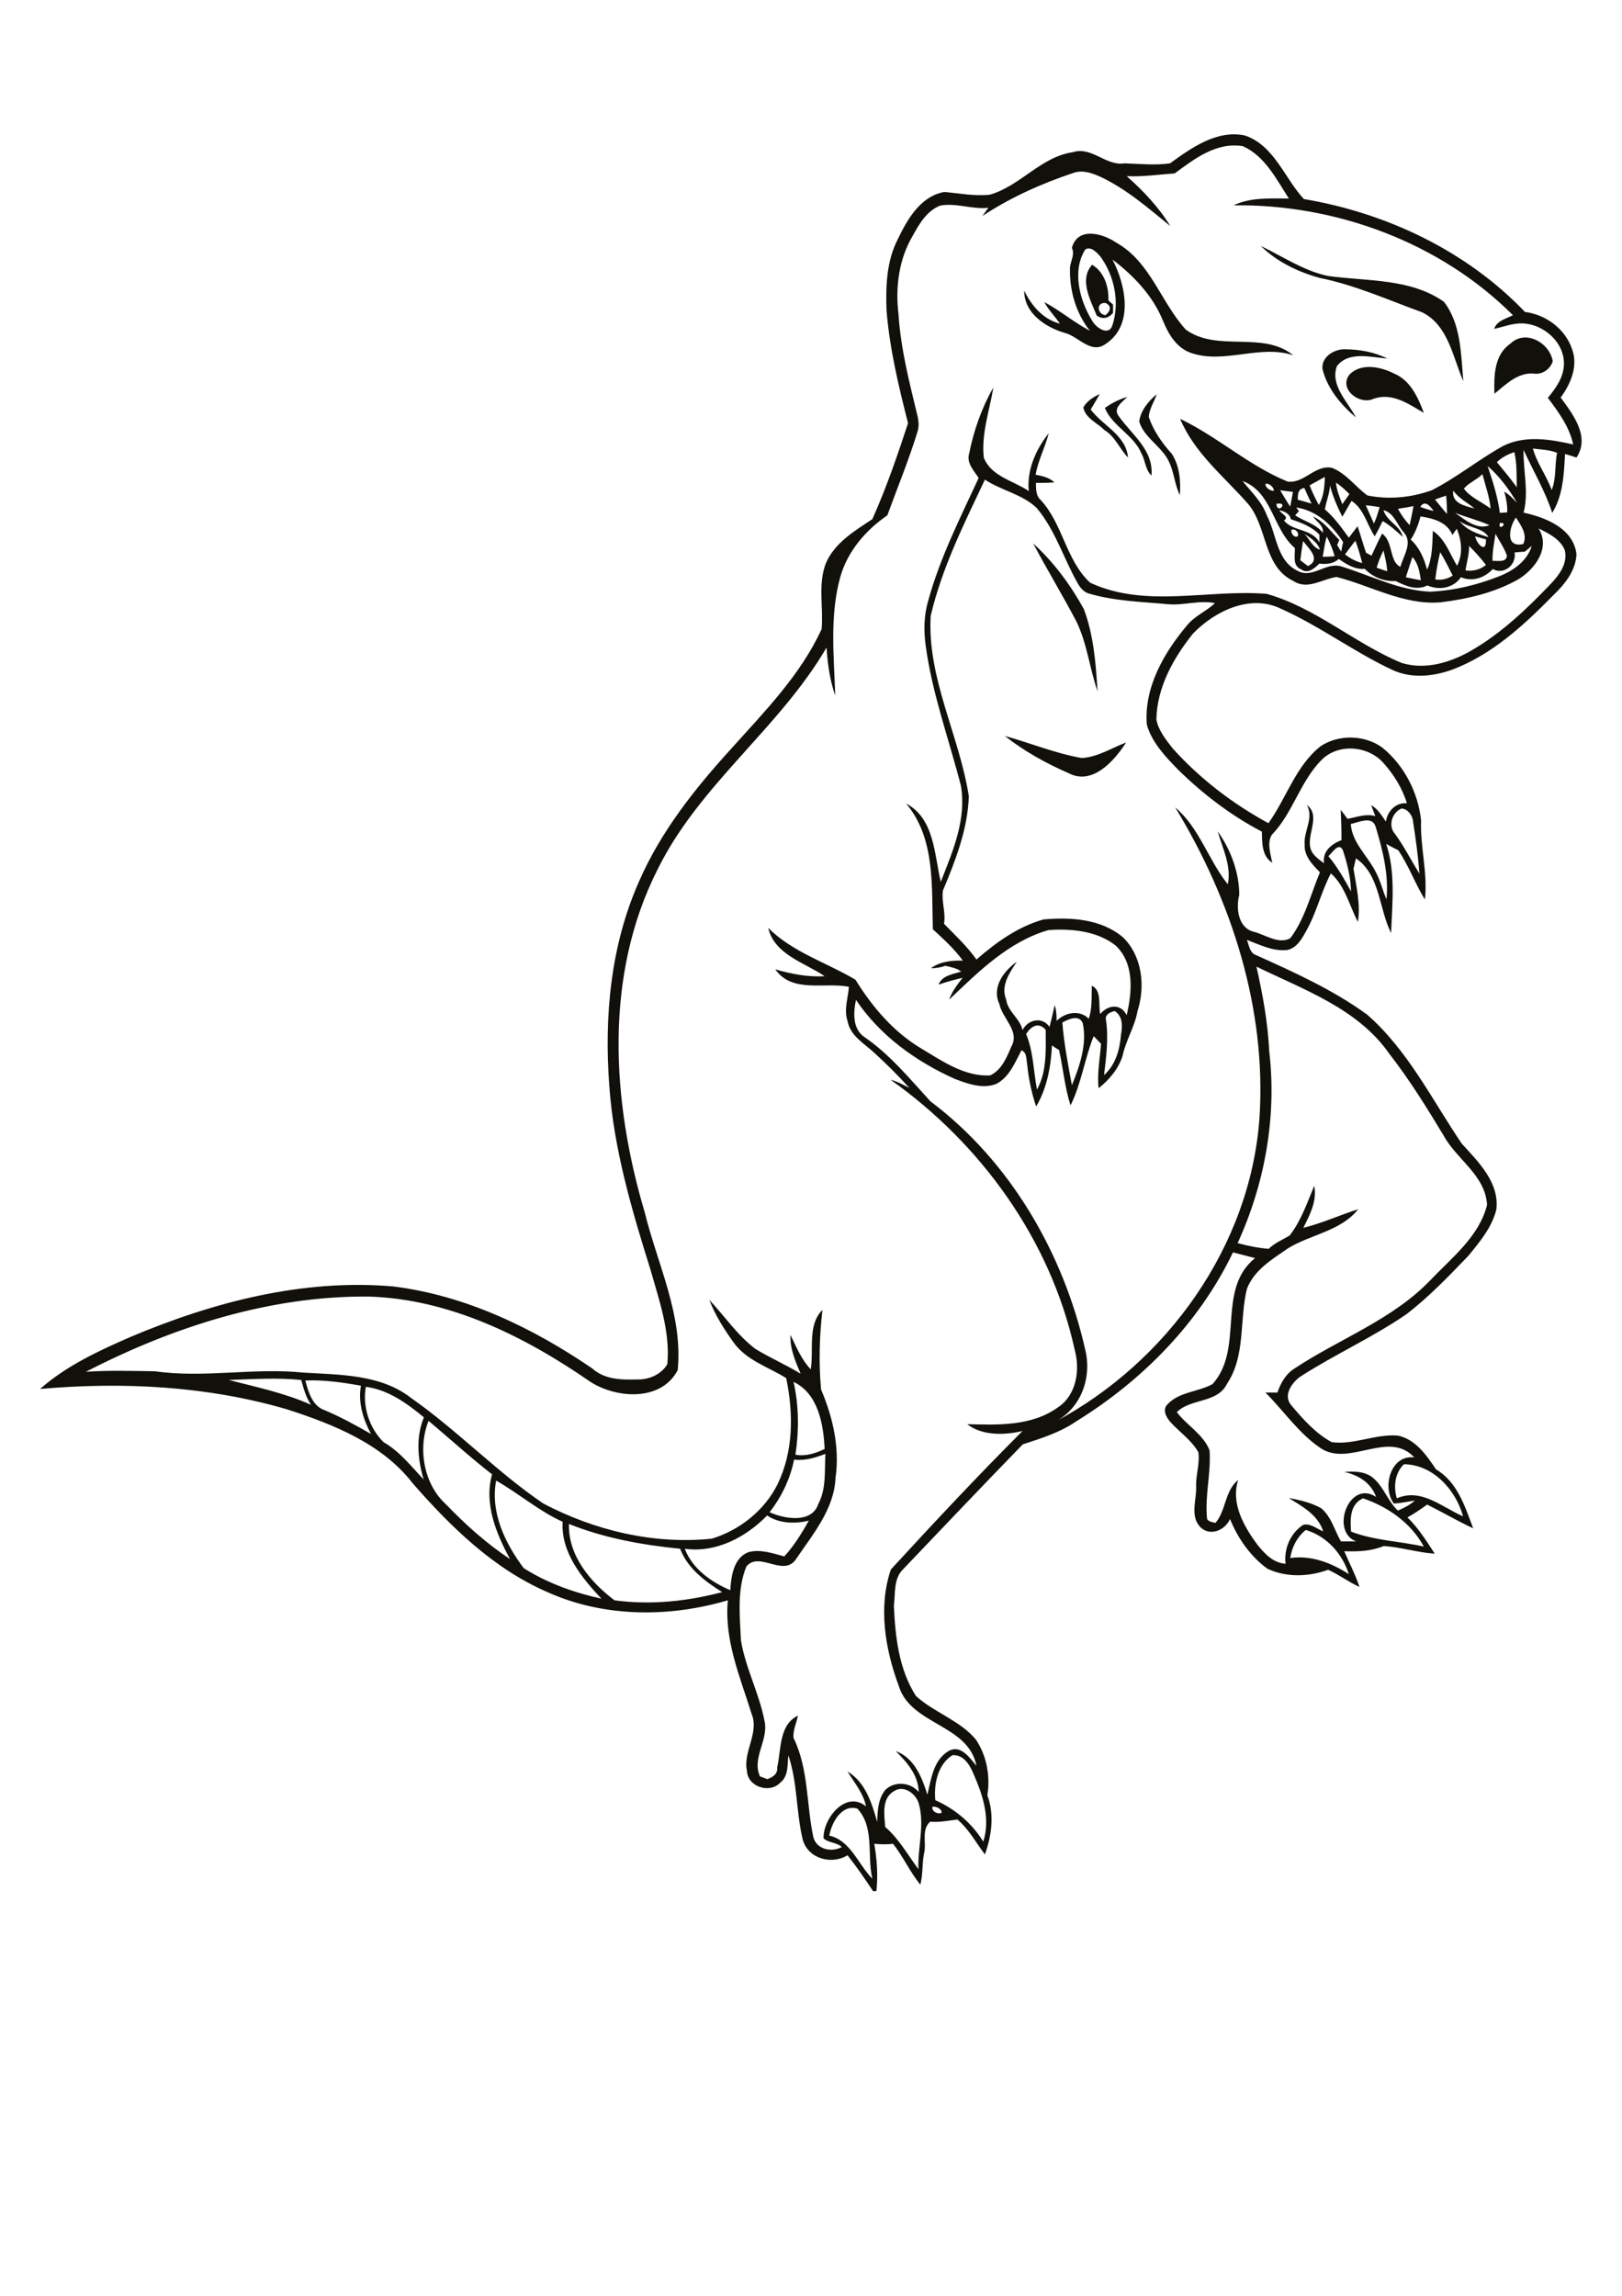 <?xml version="1.0" encoding="utf-8"?>
<!-- Generator: Adobe Illustrator 21.0.2, SVG Export Plug-In . SVG Version: 6.00 Build 0)  -->
<svg version="1.2" baseProfile="tiny" id="Layer_1" xmlns="http://www.w3.org/2000/svg" xmlns:xlink="http://www.w3.org/1999/xlink"
	 x="0px" y="0px" viewBox="0 0 595 842" overflow="scroll" xml:space="preserve">
<g>
	<path fill="#12100B" d="M368.6,269.9c9.4,2.6,18.5,6.4,28.2,8.1c5.8-0.3,11-3.7,16.3-5.7c-4.3,6.7-12.3,15.8-21,11.3
		C383.8,280,375.7,275.5,368.6,269.9 M379,199.3c7.5,6.8,13.7,15.2,18.6,24.1c3.6,9.6,4.4,20,5,30.1c-2.9-8.4-3.8-17.4-7.7-25.5
		C389.8,218.3,384.1,208.9,379,199.3 M405.3,149.6c2.5-1.7,5.2-3.2,8.2-4c-1.7,1.8-5.3,4-3.2,6.9c4.8,6.9,12.9,12.4,12.1,21.9
		c-2.3-2.1-2.2-5.5-3.7-8.1C415.9,159.5,408,156.3,405.3,149.6 M417.9,154.6c0.5-4,3.4-7.5,6.4-10c-0.9,2.8-2.7,5.3-2.9,8.3
		c1.7,5.1,4.9,9.6,8.5,13.6c2.8,4.4,3.3,10,2.9,15.1c-1.9-3.9-2.1-8.4-4-12.3C426.2,163.7,419.7,160.6,417.9,154.6 M397.4,149.4
		c1.3-2.3,3.7-3.8,6-4.9c-1,1.9-2.2,3.8-3.3,5.7c4.5,6,12.9,9.3,13.7,17.6c-3.1-3.2-4.7-7.7-8.7-10.1
		C402.6,155.1,398.1,153.4,397.4,149.4 M495.1,137.3c4.3-4.3,11.4-2.8,16.3-0.3c6,2.5,8.8,8.8,10.9,14.4c-5.6-3.2-11.4-7.5-18.3-5.2
		C498.8,148.8,490.8,142.6,495.1,137.3 M485.1,135.2c-0.3-4.5,4.5-7.3,8.6-7.1c5.2,0.1,10.5,1,15.2,3.4c-6.1-0.5-14.2-2.8-18.5,2.8
		c-2.5,7.1,4,13,7,18.8C491.9,148.5,486.8,142.4,485.1,135.2 M554.1,126c5.5-5.3,14.4-0.3,15.5,6.5c-1,3-3.9,5-7.1,4.5
		c-5.8-0.4-10.1,4-14.3,7.4C548,137.8,548.1,130.1,554.1,126 M405.5,115.6c1.8-1.4,2.5-3.4,0-4.5C402,110.9,402.5,115.2,405.5,115.6
		 M400.6,97.1c4.5,2.6,6.2,8.2,6,13.1c0.4,0.4,1.3,1.1,1.7,1.5c0,1,0,2,0,3c-1.5,2-3.9,2.6-6,1C400,110,395.8,102.6,400.6,97.1
		 M462.5,90.2c8.1,3.9,15.7,9.1,24.6,11c14.3,2,30.3,0.8,42.6,9.5c6.3,8.2,6.2,19.2,7.1,29.1c-3.9-8.8-5.5-20.6-15.2-25.3
		c-12.4-4.5-24.6-10-37.6-12.6C476.1,99.7,468.4,96,462.5,90.2 M398.1,91.5c-4.9,7.8-2.1,18.5,2.4,25.9c1.3,2.6,6.2,6.2,7.6,1.8
		c2.7-8.4,0.7-18.1-4.5-25.2C402.3,92.6,400.2,90.2,398.1,91.5 M393.2,90.9c2.1-7.8,11.2-5.4,16.3-1.9c12.5,7,16.3,21.8,25.5,31.9
		c11.6,8.4,28.3,0.3,39.4,9.4c-12.3-4.1-25.3,3.4-37.6-0.9c-5.3-1.9-8.2-6.9-10.2-11.8c-3.7-9.1-10.7-16.5-18.5-22.4
		c4.9,9.4,7.9,24.2-2.6,31c-5.4,3.8-9.9-2.9-14.9-4.1c-7.1-2.1-14.9-7.2-14.9-15.5c2.7,5.5,6.9,10.5,13.1,12.1
		c-1.8-2.7-4.2-5-5.7-7.9c5.8,3.1,10.8,7.4,16.7,10.5c-5-6.3-7.4-14.4-7.3-22.4C392.3,96.3,394.5,93.6,393.2,90.9 M323,672.1
		C323.5,672.6,323.5,672.6,323,672.1 M304.2,673.2c7.9,1.8,10.6,10.6,15.8,15.8c-2-8.4,0.9-18.9-5.5-25.7
		C308.8,661.6,305.1,668.3,304.2,673.2 M342.1,662.6c-0.6,1.6,2,3,3.3,2.2C345.6,663.4,343.3,662.4,342.1,662.6 M328.1,656.8
		c-4.8,2.6-3.7,8.7-3.4,13.2c5.1,4.4,8.3,10.3,12.2,15.5c-0.3-8,2.4-16.3,0.1-24.2C335.9,657.8,331.6,654.6,328.1,656.8
		 M343.1,660.2c7.2,3.2,13.4,8.4,17.6,15.2c2.3-7.2,0.5-14.8-2.2-21.5c-1.7-4.1-3.7-10.5-9.1-10.2C344,647,342.5,654.4,343.1,660.2
		 M479,561.1c-3.2,2.6-5.1,6.3-5.7,10.3c7.8-1.1,15.1,1.8,21.5,5.9C492.4,569.8,486.7,563.4,479,561.1 M208.7,558.9
		c-0.3,11.7,7.9,21.3,16.7,28c13.1,1.8,26.7,0.4,39.5-3c-6.3-4-12.7-8.7-15.4-15.9C235.5,566.6,221.7,564.1,208.7,558.9 M251.2,568
		c2.8,7.4,9.7,12.2,16.7,15.2c0.3-5.1,1.2-12,6.8-14c4.4-1.1,8.8,0.5,13,1.6c3.6-3.9,6.4-8.5,9-13.1c-5.1,1.2-10.8,1.1-15.3-1.9
		C273.6,563.8,262.6,569.6,251.2,568 M500,549.5c-4.9,2.2-4.7,7.7-4.4,12.2c8.5,3.3,17.9,3.5,26.7,5.5
		C517.6,558.5,509.1,552.6,500,549.5 M182,543c-2.2,11.7,3.3,23,10.1,32.1c8.7,5.5,18.5,9,28.5,11.2c-7.2-7.7-14.9-17-14.2-28.2
		C197.7,554.2,190.3,547.7,182,543 M515,537c-3.3,3.2-3.9,8.2-2.6,12.5c9-3.9,16.6,3.3,24.3,6.6C534,546.3,525.6,537.1,515,537
		 M291.3,535.3c-1.4,7-4.6,13.7-9,19.3c5.5,2.5,15.6,4.2,17.9-3.1c3-5.6,2.2-12.2,2.6-18.3C299.1,534.6,295.3,535.8,291.3,535.3
		 M157.2,521.1c-4,10.1-1.8,23.2,6.4,30.6c7.1,7.4,14.9,14.4,23.5,20.1c-5.1-9.4-9.6-20.3-6.6-31.1
		C172.5,534.5,165,527.6,157.2,521.1 M134.2,508.6c-1.3,7.2,1.3,15.2,6.5,20.3c5.9,3.4,10.1,8.8,14.7,13.7
		c-2.2-7.4-2.9-15.6,0.1-22.8C149.2,514.6,142.4,509.7,134.2,508.6 M291.1,506.8c2,8.8,2,17.9,0.7,26.7c3.7,0.7,7.4-0.5,10.7-2.1
		C302.1,522.5,300.2,511.1,291.1,506.8 M112,506.3c1.1,4.1,2.5,9.2,6.9,10.8c6,2.5,11.6,5.6,17.2,8.8c-2.9-5.4-4.8-11.5-3.7-17.7
		C125.7,507,118.9,506,112,506.3 M83.9,506.1c10.2,2.6,20.6,4.8,30.2,9.1c-1.9-2.8-2.7-5.9-3.6-9.1
		C101.7,505.2,92.8,505.8,83.9,506.1 M376.4,379.2c2.7,6.5,2.7,13.6,4,20.4c3.7-6.7,3.2-14.5,3.2-21.9
		C381,374.7,378.3,376.3,376.4,379.2 M389.7,375c0.6,7.7,2.1,15.4,3.5,23c2.9-7.1,5.6-15,4-22.7C395.9,371.9,391.9,373.8,389.7,375
		 M405.7,374c1,6.8,0.1,13.5-0.7,20.3c4.2-3.7,5.8-9.4,6.2-14.8c0.6-3,0.7-6.9-2.3-8.7C407.4,371.1,405.2,372.1,405.7,374
		 M460.9,354.5c2.3,10.2,4.2,20.6,4.7,31.1c2.8,23.9-1.6,48.5-11.6,70.3c3.7,1,7.5,1.8,11.4,2.1c2.2-2.2,5.1-3.3,7.7-4.9
		c4.2-5.4,6.4-12,9-18.2c1.1,5.5-1.6,10.6-4,15.4c6.9-1.7,13.4-4.7,20.1-6.8c-6.3,8-17.4,9.2-25.7,14.3c-5.8,4-12.5,8-15.1,14.9
		c-2.8,11.5-0.4,24.5-7.3,34.8c-3.5,7.2-13.4,5.3-18.4,10.4c3.7,4.9,9.7,8.1,12,14c0.6,8.4-1.8,16.7-0.9,25.2c0.7,1.1,2,1.1,3.1,1.4
		c3.9-4.6,3.4-11.9,8.3-15.7c-2.8,8.6,2.2,17.2,7.2,23.9c2.6,3.2,5.7,6.5,10.2,6.8c-0.7-5.5,1.8-11.3,6.5-14.3
		c2.7-0.6,4.9,1.5,7.3,2.4c-2-6.1-7.5-9-12.6-12.2c4,0.7,8.2,1.7,11.8,3.7c3.8,3.1,4.9,8.1,7.3,12.2c1.9,0,3.7,0,5.6,0
		c-9.7-3.6-2.6-22.9,7.3-16.3c-1.9-5.3-6.5-8-11.7-9.2c3.4-0.2,7.2-0.3,10.2,1.9c4.2,3.2,5.7,8.8,9.5,12.3c2.2-1,4.4-2,6.2-3.7
		c-2.6,0.4-5.1,1-7.7,1.1c-4.4-5.9-1.2-18,7.5-16.9c-9.4-10.2-23.7,3.5-34.2-3.3c-8.1-5.4-13.6-13.7-20.4-20.5c1.5,0,2.9,0,4.4,0
		c1.2-3.5,3.1-6.9,6.4-8.9c16.5-10.9,35.8-17.8,49.7-32.3c7.9-8.3,17.9-16,20.8-27.6c-0.6-10.9-11.1-16.6-15.9-25.4
		c-6.2-10.3-12.6-20.6-20-30.1C498.1,369.9,478.3,363,460.9,354.5 M487.3,314c3.3,3.9,5.8,8.4,8.3,12.9c-0.1-5.1-1.4-10.2-3-15.1
		C491.1,308.7,488.7,312.8,487.3,314 M495.5,302.2c0.5,6.8,5.9,11.4,8.9,17.1c1.9,3.3,2.7,7.1,4.2,10.5c0.9-9.1-1.4-18.1-4-26.7
		C503.3,299.1,498.4,301.6,495.5,302.2 M511.7,305.8c3.4,4.6,5.9,9.7,9,14.6c-0.5-6.5-1.4-13-2.4-19.5c-0.3-2.1-2-4.2-4.1-4.4
		C510.6,297.9,509.1,302.9,511.7,305.8 M518.1,204.3c-0.8,2.5-1.6,4.9-2.4,7.4c1.8,0.4,3.7,0.8,5.5,1.1
		C520.8,209.8,520.2,206.5,518.1,204.3 M528.3,202.5c-0.8,3.3-1.4,6.7-1.8,10c2.3,0.4,4.5-0.2,6.4-1.4
		C531.4,208.2,530,205.2,528.3,202.5 M505,208.2c1.3,0.5,2.6,0.9,3.9,1.3c-0.2-2.6-0.8-5.1-1.4-7.6
		C506.5,203.9,505.6,206.1,505,208.2 M538.9,200.2c0.1,3.1-0.9,6-1.3,9c2.7,0.4,5.4-0.3,7.5-2C543.2,204.7,541.1,202.4,538.9,200.2
		 M493.4,203.3c1.8,1.5,4,2.6,6.3,3.2c-0.7-2.8-1.5-5.5-2.5-8.2C495.9,199.9,494.7,201.6,493.4,203.3 M478,198.4
		c-0.4,2.3-0.7,4.7-1,7.1c0.9,0.7,1.9,1.4,2.8,2.1C484.8,205.2,480,201.1,478,198.4 M485.2,204.2c1.5,0,3-0.1,4.4-0.2
		c-0.7-2.5-1.7-4.9-2.9-7.2C485.9,199.2,485.7,201.7,485.2,204.2 M541.1,196.7c0.7,3,4.2,6.5,4,1.1
		C543.7,197.4,542.4,197.1,541.1,196.7 M548.6,195.8c-0.5,3.3-1.2,6.6-1.1,9.9c1.8-0.1,5.1,0.7,5.3-1.9
		C551.8,200.9,550,198.4,548.6,195.8 M478.5,195.8c1.9,1.9,3,5,5.7,5.8C483.3,198.8,480.7,197.3,478.5,195.8 M473.8,194.3
		c-0.5,1.1,1,3.1,2.2,2.4C476.8,195.5,475.1,193.7,473.8,194.3 M550.2,191.8C549.4,195.3,553.7,191.4,550.2,191.8 M535.4,191.1
		c2.6,3.4,6.7,4.7,10.6,5.9C544.3,193.6,538.6,193.6,535.4,191.1 M556.1,189.8c-2.5,3.4-4.1,11.3,2.7,9.7
		C560.4,195.9,557.9,192.7,556.1,189.8 M521.1,189.4c-0.8,3-1.9,5.9-3.6,8.5c3.2,2.9,4.9,6.9,6,11c2-4.3,1.9-9.5,2.1-14.2
		c4.5,2.9,6.2,8.4,8.9,12.8c2.2-4.3,1.7-9.2-0.1-13.6c-0.5,0.8-1.1,1.5-1.6,2.3C530.8,191.4,525.7,190.1,521.1,189.4 M533.8,188.1
		c3.5,2.5,8.1,6.4,12.6,4.5C542.3,190.8,537.9,189.7,533.8,188.1 M469.3,187.1c0.5,1.3,3.9,2.4,1.7,3.8c3.3,4.1,10.2,2.9,13,8
		c0-0.7,0-2.1,0-2.8c-2.8-3-6.7-4.4-10.5-5.7C473.1,188.3,471.2,187.6,469.3,187.1 M475.5,186.1c0.3,0.4,0.8,1.1,1,1.4
		c-0.4,0.4-1.1,1.1-1.4,1.5c3.3,2.2,7.5,3.1,10.2,6.4c0.3-2.7-2.4-4.1-3.7-6c4.1,1.8,6.6,5.6,9.7,8.6c-0.2,0.5-0.6,1.5-0.8,1.9
		c0.5,0.8,1,1.6,1.5,2.4c0.2-1.2,0.4-2.3,0.7-3.5C488.6,192.6,483.2,187.3,475.5,186.1 M512.8,186.6c1.2,2.2,2.6,4.2,4.3,6
		c0.5-2.3,1-4.6,1.4-7C516.7,186,514.8,186.3,512.8,186.6 M501,185.3c1,2.2,2,4.5,3,6.7c0.9-1.9,1.5-4,2.1-6
		C504.5,185.7,502.8,185.5,501,185.3 M521,185.9c1.6,0.6,3.2,1.1,4.9,1.5C524.6,185.6,522.7,183.2,521,185.9 M468.2,184.8
		C468.6,189,473,183.8,468.2,184.8 M526.4,183.2c1.5,1.8,2.9,3.6,4.4,5.3c0-2.2-0.1-4.5-0.3-6.7
		C529.1,182.2,527.8,182.7,526.4,183.2 M540.9,186.5c-2.6-2.2-5.8-3.7-7.8-6.6C532.4,184.6,537.3,185.5,540.9,186.5 M469.6,179.8
		c1.2,2,2.4,4.1,3.7,6c0.3-1.8,0.7-3.6,1-5.4C472.8,180.2,471.2,180,469.6,179.8 M476.1,183.3c1.7,0.4,3.3,0.9,5,1.4
		c-0.9-1.9-1.8-3.8-2.6-5.7C476.1,179.2,476,181.4,476.1,183.3 M487.9,178.1c-0.2,3-1.4,5.8-1.9,8.7c3.5,3,6.1,6.7,8.8,10.4
		c1.1-1.4,2.1-2.8,3.2-4.2c1.1,3.2,2,6.5,3.1,9.7c0.7,0.4,1.3,0.7,2,1.1c1.3-2.7,2.5-5.5,3.9-8.1c4.2,3,2.5,10.1,6.7,12.2
		c1.1-4.1,4.7-8.9,1.2-12.7c-2.4-2.7-3.6-7.2-7.4-8.1c1.2,4.1,6.1,5.6,7.1,9.8c-2.4-2.1-4.7-4.3-7.4-5.8c-0.9,1.9-1.9,3.8-2.9,5.6
		c-2.9-4.3-3.9-10-8.5-13c-1.2,1.9-2.2,3.9-3.4,5.8C490.5,185.7,488.9,182,487.9,178.1 M490.1,177c0.2,2.8,1.3,5.3,2.3,7.9
		c0.9-1.2,1.7-2.5,2.6-3.7C493.4,179.6,491.9,178.2,490.1,177 M464.2,177.5c-0.1,1.4,1.9,2.6,3.1,2.5
		C467.4,178.8,465.5,177,464.2,177.5 M455.8,176.4c3.2,4,7.1,7.6,8.9,12.6c3.6,6.8,3.5,16.7,11.4,20.4c5.3,2.9,10.3-3.3,15.8-1.7
		c10.8,3.3,21.2,8.8,32.7,9.3c8.8-0.4,17.5-2.5,25.7-5.8c5-2,10-5.6,11.6-11c-0.8,0.7-1.7,1.4-2.5,2.1c-1.3,0.1-2.5,0.2-3.8,0.3
		c0.8,4.4-3.8,8.4-8,6.1c-3,3.2-7.4,4.8-11.7,3c-2.7,4-8,4.9-12.3,3c-3.9,2-8,0.2-11.6-1.6c-4.3,0.2-8.4-1.4-11.4-4.5
		c-3.6,0.4-6.7-1.7-9.5-3.6c-2,1.8-4.6,2-7.1,1.7c-1.7,1.6-4.2,4-6.7,2.1c-3.3-1.3-2.2-5.1-2.3-7.8
		C466.8,194,466.8,180.5,455.8,176.4 M341.4,225.9c-1.3,22.9,10.5,43.8,14,66.1c-0.4,12.1-4.9,23.6-9.5,34.6
		c-0.6,4,1.1,8.1,0.4,12.2c4.1,4.2,8.5,8.3,11.9,13.1c7.2-6.3,15.3-12.1,24.6-14.7c10-0.9,21.2-0.2,29.2,6.6
		c7,6.9,8.2,17.9,5.3,26.9c-1,5.8-4.3,10.8-5.5,16.5c-1.5,4.8-4.9,8.8-8.8,11.9c-0.6-5.5,0.5-10.8,0.9-16.3
		c-0.9-0.9-1.8-1.9-2.7-2.8c-3.3,8.1-4.5,17.4-8.5,25.4c-2.1-6.6-2.7-13.5-4.2-20.3c-0.9-0.5-1.8-1.1-2.6-1.7
		c-0.4,7.8-1.8,15.6-5.8,22.4c-1.7-5-2.8-10.3-3.3-15.5c-0.4-1.8,0-4.3-2.1-5.1c-2.4,4.5-4.4,9.8-9.2,12.3c-5,2-10.4,0-15.2-1.8
		c-14.3-6.4-27.5-15.9-36.3-29c-1,4.6-1.3,10.8,3.2,13.7c9.3,6.4,16.5,15.2,24.1,23.5c29.3,22,48.8,55.7,56.8,91.1
		c2.5,10.2-1.5,21.4-11,26.4c41-21.9,71.5-64.3,74.9-111.2c2.7-40.1-10.2-80.1-30.9-114.1c8.9,7.5,12.3,19.6,19.3,28.2
		c1.4-6.8-1.9-13-3.7-19.4c4.7,6.6,7.9,15,7.9,23.3c-1.3,5-0.4,12.3,5.6,13.6c4.1,1.1,8.9,4.6,13.1,2.3c5.4-7.1,7.5-16.1,10.9-24.2
		c-2.7-2.7-5.8-5.9-5.6-10c-0.5-5.1,3.5-9.8,0.8-14.7c5.9,4.5-1.7,12.5,2.3,17.9c1.1,1.4,2.5,2.4,4,3.5c-0.7-4.4,2.8-7.1,6.4-8.5
		c0-3.7-0.1-7.4-0.3-11.1c0.9,1.1,1.7,2.2,2.5,3.3c3.4-0.6,6.8-2,10.2-1c-0.5-1.3-1-2.7-1.5-4c2.5,1.4,3.8,3.8,5.4,6
		c0.5-3.7,3.6-7.1,7.7-6.7c-1.7-5.6-4.9-10.7-8.8-15c-5.7-6.2-16.5-7-22.5-0.9c-7.9,7.9-10.5,19.5-18.3,27.5
		c-1.8,3.1-0.4,6.9,0.2,10.2c-3.9-2.5-3.7-7.4-3.8-11.4c-11.3-5.9-21.5-13.7-30.6-22.6c-4.7-4.8-9.7-10-11.6-16.6
		c-1.1-13.6,6.2-26.3,14.7-36.4c2.8-3.5,7.1-5.2,10.3-8.2c-5.7-1.2-11.4,0.9-17.1,0.4c-9.6-0.9-19.3-1.1-28.7-3.8
		c-2-0.4-3.4-1.9-4.4-3.6c-5.3-9.2-8.3-19.7-15.2-27.9c-5.3-5.1-13-6.4-19-10.4C353.7,192,345.5,208.3,341.4,225.9 M480.4,178
		c1,2.5,2.1,4.9,3.4,7.2c1.8-3.1,2.1-6.8,2.2-10.3C484.1,175.9,482.3,177,480.4,178 M537,179.2c2.3,3.2,6.6,4.9,9.8,7.3
		c-0.4-4.3-1.9-8.4-3-12.6C541.7,176,538.7,177.1,537,179.2 M545.7,170.9c1.9,5.6,3.7,11.3,4.5,17.2c0.7-0.1,2-0.1,2.7-0.2
		c0.1-2.6-0.4-5.2-1.1-7.6c1.8,1,3.2,2.6,4.7,4.1C553.6,179.5,550.1,174.7,545.7,170.9 M549.1,169.5c2.5,3,5,6,7.3,9.2
		c-0.1-4.3,0.1-8.7-0.9-12.9C553.2,166.6,550.9,167.7,549.1,169.5 M562.3,164.5c1.5,5.4,5,9.9,6.9,15.2c1.8-4.3,1-9.1,2-13.6
		C568.4,164.9,565.3,164.9,562.3,164.5 M430.9,63.6c-5.9,0.4-11.7,1.3-17.6,1c6,5.3,11.8,11.4,16,18.3c-8.1-6.6-16-13.5-25.5-18
		c-3.1-1.4-6.6-2.7-10-1.5c-11.7,3.9-23.1,9-33.4,15.8c0.7-1,1.4-2,2.2-3c-5.9,0.7-11.8-1.9-17.7-0.8c-4.9,1.9-7.7,6.7-10.1,11.1
		c-5.1,8.6-6.4,19-5.2,28.7c0.8,12.9,4.1,25.4,7.1,37.9c0.3,1.6,0.4,3.2,0,4.8c-3.2,10.5-7.4,20.7-11.2,31.1
		c-7.9,5.4-14.5,13.1-17.2,22.4c-4,14.2-2.4,29.2-1.9,43.7c-2-5.6-2.8-11.7-3.2-17.6c-17.3,29.6-46.7,50.3-62,81.4
		c-19.7,38.9-16.8,85-4.7,125.7c4.7,19.1,14.1,37.8,12.1,57.9c-6.1,11.6-22.4,10.4-32,4.3c-24.1-16.7-51.7-30.4-81.4-31.3
		c-36.2-0.3-71.7,11.1-103.7,27.6c8.4-0.6,16.9-0.3,25.3-0.2c18.1,2.6,36.4-1.4,54.5,0.5c13.4,0.8,28.4,0.6,39.5,9.3
		c17,11.9,31.4,27.1,48.5,38.7c18.8,9.9,40.5,15.1,61.8,12.9c10.2-3.1,19.3-10.3,24.1-19.9c5.9-12.1,5.9-26,3.2-39
		c-6.6-4.1-14.7-6.5-19.4-13.2c-3.4-4.8-6.7-9.9-8.8-15.5c5.6,6,10.3,13,16.9,18c5.4,3.3,11.2,5.8,16.6,9.1c-1.9-4.5-4-9.2-3.7-14.2
		c2.1,4.4,4,9,7.4,12.6c1.2-7.2-1.3-16.2,4.3-21.8c-1.1,9.7-1.4,19.5-0.5,29.2c4.3,10.1,6.9,21.3,5.3,32.4
		c-0.5,11.6-8.5,20.9-14.7,30.1c-4.7,6.2-13.3-3.3-18,2.4c-3.5,8.5-2.4,18.1-2,27.1c1.7,10.3,6.8,19.6,8.7,29.8
		c1.4,6.9-4.8,13.4-1.7,20.1c0.9,0.3,1.8,0.7,2.7,1c1.9-0.7,3.9-1.9,3.6-4.3c1.5-6.5,0.6-15.6,7.6-19c-0.5,2.7-1.9,5.4-1.6,8.2
		c5.5,11.2,4.7,24.1,7.2,36.1c1,4.7,6.6,6,10.5,3.9c-1.9-1.8-4.9-1.5-6.7-3.2c-0.2-7.3,8.2-17.8,15.6-11.7c-1-4.9-4.3-8.7-6.8-12.8
		c6.6,3.9,8.9,11.6,10.9,18.5c0.1-4.1,0.3-8.5,3-11.8c3.4-3.3,9.2-2.8,12.2,0.8c-0.1-6.2-4.3-10.9-8.4-15c6.8,2.5,9.6,9.6,11.6,16
		c1.4-5.8,2.2-13,8.1-16.2c4.3-2.1,7.5,2.8,9.9,5.6c-3-15.3-24.1-14.9-28.5-29.3c-5-13.4-7.6-29-2.9-42.7
		c15.8-17.2,31.8-34.3,48.3-50.8c-6.6,1.6-14.8,1.8-20.3-2.5c11.3,0.3,23.5,0.8,33.2-6.1c6.9-4.5,8.3-13.8,6.2-21.3
		c-8.8-40.1-34.3-75.4-67.5-98.9c2.5,0.6,4.7,1.9,6.9,3c-4.1-4.5-8.5-8.9-13-13c-3.7-3.4-8.8-6.2-9.7-11.6
		c-1.4-4.1,0.2-8.3,0.5-12.5c-8.8-1.8-20.8,2.5-27-6.4c5.9,1.7,12,2.9,18.1,2.5c-7.4-5-18.4-7.9-20.7-17.7c8.9,8.9,21.4,12.7,32,19
		c6.2,10,13.9,19.1,24.1,25.2c7.7,4.6,15.9,10.4,25.3,9.9c4.2-1.9,6.1-6.6,7.8-10.6c3.2-5.7-3.3-10.2-4.4-15.6
		c-2.9-6.1,1.6-12.1,6.4-15.5c-2.7,4.1-6,8.8-3.9,13.9c0.6,4.5,5.1,6.9,6,11.2c1.9-3.9,7.2-5.1,9.9-1.2c0.7-2.7,1.3-5.3,1.9-8
		c0.6,1.9,0.7,3.8,0.7,5.8c3.1-3.1,8.4-4.2,11.8-0.8c1.3-3.9,1-8,1.1-12.1c3.8,1.8,2.3,7,3.1,10.4c2.8-3.4,7.5-4,9.7,0.4
		c2-8.5,2.9-18.9-4-25.5c-6.8-5.4-16.3-6.3-24.7-5.7c-14.6,4.2-25.7,15.3-36.4,25.5c1-3,3-5.5,4.9-8c-3,0.7-5.9,1.5-8.8,2.5
		c1.3-3.4,5.3-3.8,8.3-4.8c-1.7-1.3-3.8-1.6-5.8-2.1c-1.7,0.6-3.5,0.9-5.3,0.9c3.3-2.5,7.7-2.9,11.7-2.8c-3.1-4.3-7.1-7.9-11-11.5
		c-0.5-15.6,1-33.3-9.8-46.1c10.4,5.5,10.3,18.6,12.7,28.7c4.4-11.1,9.5-23,7.4-35.2c-4.4-17.1-10.5-33.7-12.9-51.2
		c-0.8-5.6-0.7-11.3,0.9-16.7c4.3-15.7,11.7-30.3,18.5-45c-1.7-2.7-4.5-5.4-3.5-8.9c1.7-8.5,4.6-16.8,8.9-24.3
		c-1.4,8.5-4.5,17-3.5,25.8c2.8,6.9,10.9,8.4,16.5,12.2c-0.8-7.7,2.6-15.3,7.3-21.2c-1.3,5.2-3.9,9.9-4.8,15.2c2.5,0.5,5,1,6.9,2.8
		c-2.3,0.2-4.5,0.2-6.8,0.2c0.1,2.2-0.1,4.6,1.7,6.2c8.2,8.8,9.3,22.2,18.2,30.4c20.4,9.5,43.3,2.3,64.8,4.1
		c18,5.1,32.3,18.2,49.4,25.3c8.7,2.7,18-0.1,25.6-4.5c11.1-6.4,20.4-15.3,29.2-24.5c3.1-3.3,6.3-7.5,5.1-12.4
		c-1.7-4-5.9-6.1-9.6-7.9c4.5,7.2-1.4,15-7.5,18.7c-8.7,4.9-18.6,7.2-28.5,8.4c-13.4,1.1-25.5-6.1-38.1-9.3
		c-5.2,0.7-10.6,4.9-15.8,1.5c-11.4-5.4-9.4-20.4-17.1-28.8c-8.7-9.8-19.3-18.3-24.5-30.7c13.8,6.6,25.2,17.2,39.4,23
		c6.1,0.9,10.2-6.4,16.4-5c5.2,2.1,8.5,6.9,12.9,10.1c7.8,1.6,16.1,0.8,23.6-1.9c9.1-4.6,17.1-11.2,26.1-16.2
		c8.1-4.1,17.4-2.5,25.8-0.6c-1.4-6.5-5.4-11.9-9.3-17.1c2.9-3.5,5.8-7.5,5.9-12.3c0.2-8.1-7.5-14.8-15.3-15
		c-3.6-0.1-6.9,1.3-10.3,2c1-3,4.4-3.7,6.9-5c-26.7-26.7-65-40.8-102.5-40.3c6.3-3,13.5-2.5,20.3-2.5c-4.6-7.1-8.8-15.6-16.9-19.2
		C446.2,52,438.1,58.3,430.9,63.6 M429.2,59.9c7.9-5.7,17.2-12.4,27.5-10.2c10.8,3.7,14.5,15.7,21.6,23.3
		c30.3,5.1,59.7,19,81.1,41.4c7.7,1,14.8,6.2,17.3,13.7c2.3,6.2-0.6,12.8-4.2,17.7c4.5,6.1,10.9,14.4,5.8,22
		c-1.4-0.5-2.8-0.9-4.2-1.3c-0.4,7.3-0.7,15.2-4.7,21.6c-2.6-8.1-7-15.4-10.5-23.1c-0.2,7.7,2,15.4,0,23c8.1,1.8,18.2,5.7,19.4,15.2
		c-0.2,6-4.3,11.1-8.5,15.1c-10.8,11-22.5,21.8-37.1,27.3c-7,2.5-14.8,3.3-21.7,0.2c-14.2-6.6-26.7-16.1-41-22.5
		c-11.3-5.6-24.4,0.8-32.4,9.1c-7.2,9-13.2,19.7-13.4,31.5c0.8,4.1,3.5,7.4,6,10.6c10,11.1,22,20.3,35.1,27.4
		c6.6-9.2,10-21,19.1-28.2c6.7-4.5,16.3-4.2,22.7,0.5c8,6.5,13.1,16.4,14.2,26.7c-0.4,9.7,2.5,19.2,1.4,29
		c-3.6-5.8-5.9-12.4-9.8-18.1c-1.5-0.7-2.9-1.5-4.4-2.3c3.5,10.6,2.2,21.8,1.8,32.7c-4.5-8.8-4-21.4-12.9-27.4
		c-0.3,1.3-0.6,2.5-0.9,3.8c1,6.4,2.7,13.2,1.6,19.5c-3.1-6-4.7-13.2-9.9-17.8c-3.6,6.9-5.3,14.6-9.2,21.4c-1.5,2.7-3.3,5.9-6.7,6.7
		c-5.3,0.6-10.1-1.9-14.9-3.7c0.8,2,1,4.8,3.4,5.6c14,6.3,28.2,12.7,40.7,21.8c14.9,13,23.8,31.2,34.7,47.3
		c6.1,6.7,13.9,14.3,12.7,24.2c-1.6,6.5-6.1,11.9-10.3,17c-7.2,7.5-14.5,15.1-22.7,21.4c-12.4,8.5-26.2,14.7-38.8,22.8
		c-3.2,2.2-6.6,7-3.4,10.6c4.3,5.1,8.9,10.3,14.8,13.5c8.2,1.1,16.1-3.1,24.3-2.4c6.6,1.4,10.5,7.3,14,12.4
		c7.8,4.6,10.6,13.6,13.6,21.6c-5.8-2.7-11.2-5.9-16.9-8.7c-2.3,1.7-4.7,3.3-7.2,4.7c4,3.9,7,8.7,10,13.3
		c-6.3-0.4-12.4-2.4-18.7-2.8c-4.6,1.9-9.6,2.1-14.5,1.9c1.9,4.4,4.1,8.6,5.6,13.1c-4-1.8-7.5-4.5-11.5-6.3
		c-7.1,2.6-15.4,2.9-22.3-0.4c-6.2-4.5-10.8-11.1-13.7-18.2c-1.7,3.9-6.8,6.3-10.4,3.4c-4.4-3.8-2-9.9-2-14.8
		c-0.3-4.4,1.4-8.7,0.8-13.1c-2.5-4.4-6.8-7.3-10.2-11c-1.6-1.8-3.2-4.7-1-6.7c4.3-4.5,11.2-4.4,16.4-7.3
		c11.8-13.1,1.2-34.6,15.6-46.2c-2.7-0.7-5.4-1.4-8.1-2.1c-12.4,25.8-33.1,46.9-57.4,61.9c-5.9,4.1-12.9,6.3-19.7,8.5
		c-14.8,15.2-29.4,30.6-44,45.9c-3.5,3.5-2.7,8.8-3.3,13.2c0.5,11.4,1.8,23.4,8.1,33.2c6.7,6.1,16.1,8.9,22,16
		c4,6,5.3,13.4,4.2,20.4c2.6,7.1,1.6,14.7-0.9,21.7c-3.3-4.3-5.9-9.3-10.1-12.8c-3.3,0.4-6.6,1.1-10,0.8c-3.3,3-1.3,7.6-2.2,11.5
		c-0.8,3.8-0.4,7.8-1.4,11.6c-3.8-4.7-6.3-10.3-10-15c-2.3,0.3-4.6,0.2-6.9,0c1,5.7,1.4,11.5,0.8,17.3c-0.3,0-0.9,0.1-1.2,0.1
		c-3-4.5-6-8.9-9.4-13.2c-5.8,3.6-14.4,1.3-16.4-5.6c-2.5-10.2-1.9-21-5.3-31c-0.4,3.4,0.1,7.6-3,10c-3.9,4.1-11.9,1.5-12.2-4.3
		c-1.5-7.2,4.6-13.9,1.7-21c-4.2-13.5-10.1-27-8.7-41.6c-21.7,6.4-45.7,6.3-66.4-3.1c-19.7-8.6-35.3-23.9-49.2-39.8
		c-11.2-14.5-29-21.6-46-27.1c-29.3-8.6-60.4-10.2-90.7-7.5c9.6-8.5,21.5-14,33.2-19.1c30.3-12.8,63.3-21.4,96.4-18.5
		c26.5,3.3,51.2,15.2,73,30.1c4.4,4,10.6,4.2,16.3,4c4.3,0.2,9-1.8,11.2-5.6c1.1-11.9-3-23.4-6.2-34.7c-6.9-22-13.5-44.4-15.1-67.5
		c-1.9-25.3,0.5-51.4,10.9-74.8c8-18.4,20.6-34.2,34-48.9c12.2-13.6,25.3-26.9,33-43.7c0.7-8-1.4-16.3,1.5-24
		c3.2-7.6,10.6-12,17.1-16.3c5.1-11.4,9.2-23.3,13.1-35.2c-3.5-13.7-6.8-27.5-7.9-41.5c-0.3-8.8,0-17.9,4.1-25.9
		c3.5-7.3,8.3-15.8,17.1-17.4c5.5,0.5,11.1,1.6,16.7,1c11.2-3.2,18.7-13.9,30.5-15.6c6.9-2.2,12.1,5.2,18.9,4.1
		C418.2,60.1,423.8,60.7,429.2,59.9"/>
</g>
</svg>
